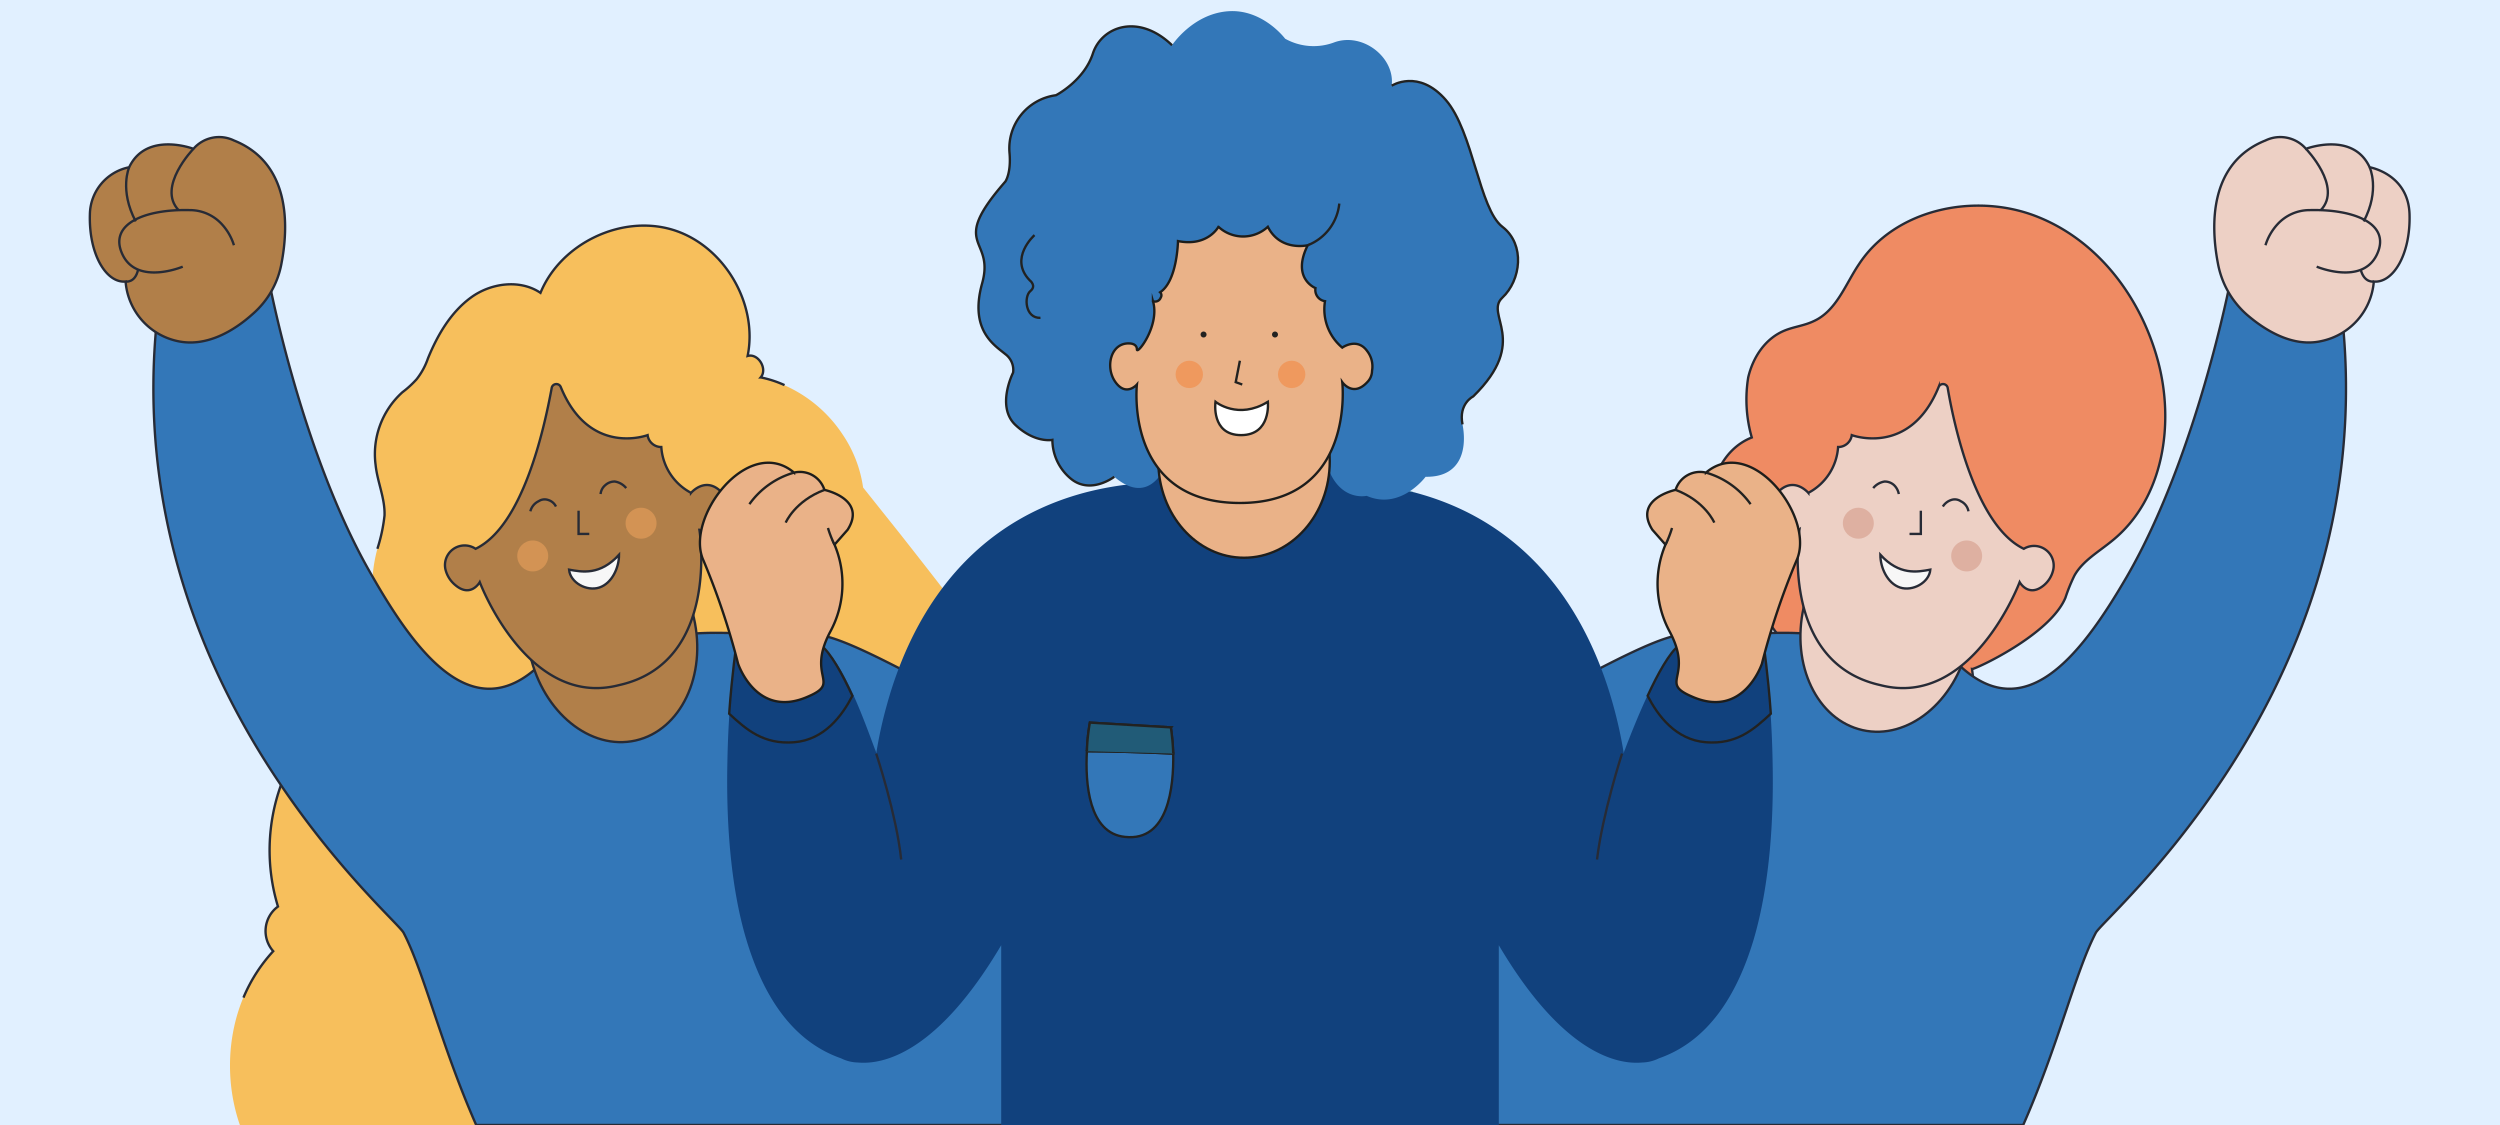 <?xml version="1.0" encoding="utf-8"?>
<svg xmlns="http://www.w3.org/2000/svg" data-name="Capa 1" id="Capa_1" viewBox="0 0 420 189">
  <defs>
    <style>.cls-1{fill:#e1f0ff;}.cls-2{fill:#ef8b63;}.cls-2,.cls-3,.cls-4,.cls-5,.cls-7,.cls-9{stroke:#272b36;}.cls-14,.cls-15,.cls-16,.cls-17,.cls-19,.cls-2,.cls-21,.cls-3,.cls-4,.cls-5,.cls-7,.cls-9{stroke-miterlimit:10;stroke-width:0.4px;}.cls-13,.cls-15,.cls-3{fill:#3377b8;}.cls-4{fill:#edd0c5;}.cls-5{fill:#f7f7f7;}.cls-6{fill:#deb0a1;}.cls-16,.cls-7{fill:none;}.cls-8{fill:#f7bf5c;}.cls-9{fill:#b17f49;}.cls-10{fill:#d39354;}.cls-11,.cls-21{fill:#11417d;}.cls-12{fill:#33918b;}.cls-14{fill:#eab288;stroke:#1d1d1b;}.cls-15,.cls-16,.cls-17,.cls-19,.cls-21{stroke:#222221;}.cls-17{fill:#215b77;}.cls-18{fill:#ef995e;}.cls-19{fill:#fff;}.cls-20{fill:#222221;}</style>
  </defs>
  <rect class="cls-1" height="189" width="420"/>
  <path class="cls-2" d="M331.3,112.4c.4.1,13.1-5.7,15.7-12a28.7,28.7,0,0,1,1.5-3.7c1.4-2.5,4.1-4,6.4-5.9,8.6-7,10.5-19.7,7.6-30.3S352.4,40.3,342,36.3s-23.7-1.1-29.7,8.1c-2.3,3.4-3.8,7.9-7.7,9.6-1.5.7-3.2.9-4.7,1.5-3.3,1.3-5.4,4.5-6.2,7.9a23.1,23.1,0,0,0,.6,10.1c-5.1,2-7.5,8-6.8,13.3s3.9,10,7.1,14.3l21.1,28.7,16-14.2Z"/>
  <path class="cls-3" d="M268,124.5a61.7,61.7,0,0,0-6.5,2c-1.5,6.7-3.9,16.9-6.2,28.5l-12-4.4c-1.5,7.3,9,19.5,7.7,27.2-.6,3.8-1.1,7.5-1.6,11.2h90.5c5.9-13.4,8.8-25.8,12.2-32.3.7-1.3,10.6-10,20.6-24.8,12.3-18.1,24.8-45.6,20.6-80.3l-18.6-4.4s-5.6,29.3-17.4,49.7c-7.7,13.2-18.3,27.8-30.9,11.8l-21.7-2.1c-3.5-.5-8.4-.2-13-.1a84,84,0,0,1-8.6.1c-6.6-.1-29.9,15.4-36,15.7l10.8-.9C255.8,121.7,269.9,124.1,268,124.5Z"/>
  <path class="cls-3" d="M206.1,148.7a51.4,51.4,0,0,1,6.9-.9,12.2,12.2,0,0,1,2.7,0,9,9,0,0,1,4.8,1.3l.4.2c1.2,1,2.4,3.1,3.6,5.6a104.7,104.7,0,0,1,4.5,11.2l.6,1.7a3.1,3.1,0,0,1,.2.8l.6-2.7a56.2,56.2,0,0,1,1.6-5.7,59,59,0,0,1,7.1-15.2,45.3,45.3,0,0,1,14.2-14.4,41.9,41.9,0,0,1,8.2-4.1,64,64,0,0,0,1.5-7.6c.2-2.4-2.1-2.5-5.8-1.3s-9.6,4.3-15.7,7.8c-8.6,5.1-18.1,11.4-25.1,16.1l-7.1,5Z"/>
  <ellipse class="cls-4" cx="317" cy="106.9" rx="17.9" ry="14.1" transform="matrix(0.22, -0.98, 0.98, 0.22, 142.34, 392.26)"/>
  <path class="cls-4" d="M340,92.2a3.3,3.3,0,0,1,4.9,3.7,4.7,4.7,0,0,1-1.5,2.4c-2.6,2.2-4.1-.5-4.1-.5s-8,21.3-23.4,17.3C298.8,111.3,302.3,89,302.3,89s-2.6,2.3-4.5-1a3.9,3.9,0,0,1-.4-2.3,5.1,5.1,0,0,1,1.7-3.4c2.5-2.1,4.7.5,4.7.5a9.4,9.4,0,0,0,5-7.7,2.3,2.3,0,0,0,2.3-2s9.8,3.7,14.6-8.1a.8.8,0,0,1,1.5.1c1.2,7.1,4.9,23.3,12.8,27.1Z"/>
  <path class="cls-5" d="M324.3,95.7c-.2,2.2-3,3.7-5.1,3s-3.3-3.3-3.3-5.5C319.1,96.7,322.1,96.1,324.3,95.7Z"/>
  <circle class="cls-6" cx="312.2" cy="87.9" r="2.6"/>
  <circle class="cls-6" cx="330.4" cy="93.4" r="2.6"/>
  <path class="cls-4" d="M398.8,47.3a11.1,11.1,0,0,1-8.8,10c-4.8,1.1-9.5-1.8-12.6-4.5a15.1,15.1,0,0,1-4.8-8.6c-1.2-6.3-1.5-16.8,8-20.6a5.7,5.7,0,0,1,6.8,1.4s7.9-3,10.7,3.1c0,0,6.5,1.1,6.7,7.9S402,47.6,398.8,47.3Z"/>
  <path class="cls-7" d="M389.2,44.8s7.6,3.2,10.1-2-3.8-7.7-11.3-7.5a7.3,7.3,0,0,0-5.4,2.4,9.2,9.2,0,0,0-2,3.5"/>
  <path class="cls-7" d="M398.8,47.3s-1.6.3-2.2-2"/>
  <path class="cls-7" d="M398.1,28.1s1.8,3.8-1,9.1"/>
  <path class="cls-7" d="M387.4,25s6.2,6.4,2.5,10.3"/>
  <path class="cls-7" d="M322.7,85.8v3.9h-1.9"/>
  <path class="cls-7" d="M330.7,85.9a2.3,2.3,0,0,0-1.3-1.7,1.8,1.8,0,0,0-1.6-.2,2.6,2.6,0,0,0-1.4,1.1"/>
  <path class="cls-7" d="M314.7,82a3.1,3.1,0,0,1,1.9-1.1,2.3,2.3,0,0,1,1.6.6A2.8,2.8,0,0,1,319,83"/>
  <path class="cls-8" d="M201.3,189H40.3c-3.4-9.8-1.6-21.6,5.6-29.2a5.1,5.1,0,0,1,.8-7.5,32.4,32.4,0,0,1,.5-20.4,32,32,0,0,1,13.4-17.1c1.3-.8,2.9-1.6,3.4-3.1s0-3.1-.4-4.7a26.4,26.4,0,0,1-1-10.1,24.3,24.3,0,0,1,.8-4.7,28,28,0,0,0,1.2-5.6c.1-2.9-1.2-5.6-1.5-8.5a14,14,0,0,1,4.5-12.2A16.5,16.5,0,0,0,70,63.7a11.9,11.9,0,0,0,1.9-3.5c1.6-3.9,3.8-7.7,7.2-10.2s8.3-3.1,11.7-.8C94.2,40.9,104.4,36,113,38.6S127.4,51,125.6,59.8c1.8-.5,3.4,2.2,2.2,3.6a22.6,22.6,0,0,1,13.7,9.5,21.2,21.2,0,0,1,3.5,9l6.3,7.9c3.3,4.2,7.7,9.8,12.3,15.9s10.1,13.2,14.8,19.7,8,11.3,10.8,15.9a60.3,60.3,0,0,1,3.9,7.6,53.1,53.1,0,0,1,2.2,6,94.5,94.5,0,0,1,3.1,11.6,125.8,125.8,0,0,1,2,12.6c.2,1.6.4,3.2.5,4.7S201.2,187.4,201.3,189Z"/>
  <path class="cls-3" d="M151.9,124.5a61.7,61.7,0,0,1,6.5,2c1.5,6.7,3.9,16.9,6.2,28.5l12-4.4c1.5,7.3-9,19.5-7.8,27.2.7,3.8,1.2,7.5,1.7,11.2H80c-5.9-13.4-8.8-25.8-12.2-32.3-.7-1.3-10.6-10-20.6-24.8C34.9,113.8,22.4,86.3,26.6,51.6l18.6-4.4s5.5,29.3,17.4,49.7c7.6,13.2,18.2,27.8,30.8,11.8l21.8-2.1c3.5-.5,8.3-.2,13-.1a82.3,82.3,0,0,0,8.5.1c6.7-.1,30,15.4,36.1,15.7l-10.8-.9C164.1,121.7,150,124.1,151.9,124.5Z"/>
  <path class="cls-3" d="M213.8,148.7a51.4,51.4,0,0,0-6.9-.9,12.2,12.2,0,0,0-2.7,0,8.8,8.8,0,0,0-4.8,1.3.5.5,0,0,0-.4.2c-1.2,1-2.4,3.1-3.7,5.6s-3.3,8.1-4.4,11.2l-.6,1.7-.3.8c-.1-.8-.3-1.7-.5-2.7s-1-3.7-1.6-5.7a62.5,62.5,0,0,0-7.1-15.2,46.3,46.3,0,0,0-14.2-14.4,41.9,41.9,0,0,0-8.2-4.1c-.9-4-1.5-6.7-1.6-7.6-.1-2.4,2.2-2.5,5.9-1.3s9.6,4.3,15.7,7.8c8.6,5.1,18.1,11.4,25.1,16.1l7.1,5Z"/>
  <ellipse class="cls-9" cx="102.9" cy="106.9" rx="14.1" ry="17.9" transform="translate(-21.2 25.5) rotate(-12.8)"/>
  <path class="cls-9" d="M79.9,92.2a3.3,3.3,0,0,0-5,3.7,4.9,4.9,0,0,0,1.6,2.4c2.6,2.2,4.1-.5,4.1-.5s8,21.3,23.4,17.3c17.1-3.8,13.5-26.1,13.5-26.1a2.9,2.9,0,0,0,4.6-1,3.9,3.9,0,0,0,.4-2.3,5.6,5.6,0,0,0-1.7-3.4c-2.5-2.1-4.7.5-4.7.5a9.4,9.4,0,0,1-5-7.7,2.3,2.3,0,0,1-2.3-2S99,76.8,94.2,65a.8.8,0,0,0-1.5.1c-1.3,7.1-4.9,23.3-12.8,27.1Z"/>
  <path class="cls-5" d="M95.6,95.7c.2,2.2,3,3.7,5.1,3s3.3-3.3,3.3-5.5C100.8,96.7,97.8,96.1,95.6,95.7Z"/>
  <circle class="cls-10" cx="107.7" cy="87.9" r="2.6"/>
  <circle class="cls-10" cx="89.5" cy="93.4" r="2.6"/>
  <path class="cls-9" d="M21.1,47.3a11.1,11.1,0,0,0,8.7,10c4.9,1.1,9.6-1.8,12.6-4.5a14.7,14.7,0,0,0,4.9-8.6c1.2-6.3,1.5-16.8-8-20.6A5.7,5.7,0,0,0,32.5,25s-7.9-3-10.8,3.1A8.2,8.2,0,0,0,15.1,36C14.9,42.8,17.9,47.6,21.1,47.3Z"/>
  <path class="cls-7" d="M30.7,44.8s-7.6,3.2-10.1-2,3.8-7.7,11.3-7.5a7.3,7.3,0,0,1,5.4,2.4,9.2,9.2,0,0,1,2,3.5"/>
  <path class="cls-7" d="M21.1,47.3s1.6.3,2.1-2"/>
  <path class="cls-7" d="M21.7,28.1s-1.7,3.8,1.1,9.1"/>
  <path class="cls-7" d="M32.5,25S26.3,31.4,30,35.3"/>
  <path class="cls-7" d="M97.2,85.8v3.9H99"/>
  <path class="cls-7" d="M89.1,85.9a2.6,2.6,0,0,1,1.4-1.7,1.8,1.8,0,0,1,1.6-.2,2.1,2.1,0,0,1,1.3,1.1"/>
  <path class="cls-7" d="M105.2,82a3.1,3.1,0,0,0-1.9-1.1,2.3,2.3,0,0,0-1.6.6,2.2,2.2,0,0,0-.8,1.5"/>
  <path class="cls-7" d="M63.4,92.2a28,28,0,0,0,1.2-5.6c.1-2.9-1.2-5.6-1.5-8.5a14,14,0,0,1,4.5-12.2A16.5,16.5,0,0,0,70,63.7a11.9,11.9,0,0,0,1.9-3.5c1.6-3.9,3.8-7.7,7.2-10.2s8.3-3.1,11.7-.8C94.2,40.9,104.4,36,113,38.6S127.4,51,125.6,59.8c1.8-.5,3.4,2.2,2.2,3.6a18.7,18.7,0,0,1,4,1.3"/>
  <path class="cls-7" d="M40.9,167.6a26.7,26.7,0,0,1,5-7.8,5.1,5.1,0,0,1,.8-7.5,32.4,32.4,0,0,1,.5-20.4"/>
  <path class="cls-11" d="M294.6,157.9c-2.8,9.3-7.6,17-15.9,19.9h0a6.6,6.6,0,0,1-2.8.7c-4.3.4-13.4-1.6-24.1-19.7V189H168.2V158.8c-10.7,18.1-19.8,20.1-24.1,19.7a6.6,6.6,0,0,1-2.8-.7h0c-8.3-2.9-13.1-10.6-15.9-19.9s-3.4-20.6-3.2-29.8a166.6,166.6,0,0,1,1.5-19.7s10.3-2.9,14.2,0,7.4,13,9.1,17.5a1.9,1.9,0,0,1,.2.7,73.7,73.7,0,0,1,1.8-8.2c3.5-12.7,12-29.9,33.1-35.6a52.6,52.6,0,0,1,9.4-1.6c5.8-.6,12.1-1.2,18.5-1.4s12.7.8,18.5,1.4a52.6,52.6,0,0,1,9.4,1.6c21.1,5.7,29.6,23,33.1,35.6a73.7,73.7,0,0,1,1.8,8.2,1.9,1.9,0,0,1,.2-.7c1.7-4.5,6-15.2,9.1-17.5s14.2,0,14.2,0a166.6,166.6,0,0,1,1.5,19.7C298,137.3,297.4,148.4,294.6,157.9Z"/>
  <path class="cls-12" d="M237.9,82.8a52.6,52.6,0,0,0-9.4-1.6c-5.8-.6-12.1-1.2-18.5-1.4C219.4,79.5,229,80,237.9,82.8Z"/>
  <ellipse class="cls-11" cx="209" cy="77.5" rx="19" ry="21.4"/>
  <path class="cls-13" d="M196,77.8s-2.6,7.6-8.8,2.3c0,0-3.9,3-7.2.4a8.5,8.5,0,0,1-3.2-6.6s-2.9.6-6.2-2.5-.4-8.8-.4-8.8a3.3,3.3,0,0,0-1.3-3.1c-1.8-1.5-6.1-4-3.9-11.9s-5.8-6,3.9-17.1c0,0,1-1.4.7-4.8a9,9,0,0,1,7.8-9.7s4.7-2.4,6.2-7,7.7-6.8,13.3-1.4c0,0,3.4-5.2,9.3-5.7s9.7,4.6,9.7,4.6a9.8,9.8,0,0,0,8.3.6c4.8-1.7,10.2,2.6,9.6,7.3,0,0,4.5-2.9,9.1,2.4s5.6,18.3,9.5,21.3,3.1,9,0,11.9,4.7,7.2-4.9,16.6c0,0-2.5,1.2-1.8,4.7s.2,8.9-6.2,8.8c0,0-4.2,5.7-9.9,3.2,0,0-7.2,1.7-7.6-11.3l-12.5,6.7Z"/>
  <ellipse class="cls-14" cx="209" cy="77.5" rx="14.4" ry="16.2"/>
  <path class="cls-15" d="M189,140.6c-6.1-.6-6.7-9-6.4-14.4,3.9,0,10.3.2,14.5.4C197.2,132.2,196.3,141.4,189,140.6Z"/>
  <path class="cls-16" d="M197.1,126.6c-4.2-.2-10.6-.4-14.5-.4a33.1,33.1,0,0,1,.5-4.8l13.6.8A38.6,38.6,0,0,1,197.1,126.6Z"/>
  <path class="cls-17" d="M182.6,126.2a33.1,33.1,0,0,1,.5-4.8l13.6.8a38.6,38.6,0,0,1,.4,4.4"/>
  <path class="cls-14" d="M194.9,49.1c2.9-1.9,3-8.6,3-8.6,5,1,6.8-2.4,6.8-2.4a6.1,6.1,0,0,0,8.3,0c2.1,4.2,6.7,3.1,6.7,3.1-2.8,5.6,1.3,7.2,1.3,7.2a1.9,1.9,0,0,0,1.6,2.2,8.4,8.4,0,0,0,2.9,7.8s2.5-1.8,4.2.6a4.2,4.2,0,0,1,.8,3.3,2.7,2.7,0,0,1-.8,1.9c-2.4,2.6-4.2,0-4.2,0s2.3,20.3-17.2,20.3S191,64.6,191,64.6s-1.8,2.1-3.6-.4-.8-6.7,2.4-6.5c0,0,1.2,0,1.2,1s3.9-4,2.7-8.1A1,1,0,0,0,195,50a.7.7,0,0,0-.1-.9Z"/>
  <circle class="cls-18" cx="199.8" cy="62.9" r="2.3"/>
  <circle class="cls-18" cx="217" cy="62.9" r="2.3"/>
  <path class="cls-19" d="M204.2,67.5s3.8,3.1,8.8,0c0,0,.6,5.6-4.5,5.6S204.2,67.5,204.2,67.5Z"/>
  <polyline class="cls-16" points="208.3 60.6 207.6 64.2 208.7 64.6"/>
  <path class="cls-20" d="M202.2,56.7a.5.5,0,0,0,0-1,.5.5,0,1,0,0,1Z"/>
  <path class="cls-20" d="M214.2,56.7a.5.5,0,0,0,0-1,.5.5,0,1,0,0,1Z"/>
  <path class="cls-16" d="M173.8,39.5s-4.4,3.9-.8,7.6c0,0,1.2.9.1,1.8s-.9,4.6,1.7,4.5"/>
  <path class="cls-16" d="M233.8,14.4s4.5-2.9,9.1,2.4,5.6,18.3,9.5,21.3,3.1,9,0,11.9,4.7,7.2-4.9,16.6c0,0-2.5,1.2-1.8,4.7"/>
  <path class="cls-16" d="M187.2,80.1s-3.9,3-7.2.4a8.5,8.5,0,0,1-3.2-6.6s-2.9.6-6.2-2.5-.4-8.8-.4-8.8a3.3,3.3,0,0,0-1.3-3.1c-1.8-1.5-6.1-4-3.9-11.9s-5.8-6,3.9-17.1c0,0,1-1.4.7-4.8a9,9,0,0,1,7.8-9.7s4.7-2.4,6.2-7,7.7-6.8,13.3-1.4"/>
  <path class="cls-16" d="M219.7,41.2a8.4,8.4,0,0,0,5.3-7"/>
  <path class="cls-21" d="M143.2,116.9c-1.7,3.3-4.7,7.4-9.8,7.8s-8-2.1-10.9-4.8c.5-6.9,1.2-11.5,1.2-11.5s10.3-2.9,14.2,0C139.5,109.6,141.5,113.2,143.2,116.9Z"/>
  <path class="cls-14" d="M124,111.5a123.8,123.8,0,0,0-5.8-17.3c-3.3-7.1,7.5-21.3,15.2-14.8a4.3,4.3,0,0,1,5.1,2.9s7.2,1.5,3.9,6.7l-2.2,2.5a16.9,16.9,0,0,1-.7,14.6c-4.1,7.7,1.9,8.5-3.7,10.9C127.1,120.9,124,111.5,124,111.5Z"/>
  <path class="cls-16" d="M125.9,84.7a13.9,13.9,0,0,1,7.5-5.3"/>
  <path class="cls-16" d="M132,87.8s1.5-3.6,6.5-5.5"/>
  <path class="cls-16" d="M139.1,88.7a17.5,17.5,0,0,0,1.1,2.8"/>
  <path class="cls-21" d="M276.8,116.9c1.7,3.3,4.7,7.4,9.8,7.8s8-2.1,10.9-4.8c-.5-6.9-1.2-11.5-1.2-11.5s-10.3-2.9-14.2,0C280.5,109.6,278.5,113.2,276.8,116.9Z"/>
  <path class="cls-14" d="M296,111.5a123.8,123.8,0,0,1,5.8-17.3c3.3-7.1-7.5-21.3-15.2-14.8a4.3,4.3,0,0,0-5.1,2.9s-7.2,1.5-3.9,6.7l2.2,2.5a16.9,16.9,0,0,0,.7,14.6c4.1,7.7-1.9,8.5,3.7,10.9C292.9,120.9,296,111.5,296,111.5Z"/>
  <path class="cls-16" d="M294.1,84.7a13.9,13.9,0,0,0-7.5-5.3"/>
  <path class="cls-16" d="M288,87.8s-1.5-3.6-6.5-5.5"/>
  <path class="cls-16" d="M280.9,88.7a17.5,17.5,0,0,1-1.1,2.8"/>
  <path class="cls-7" d="M147.2,126.6s3.4,10.2,4.2,17.8"/>
  <path class="cls-7" d="M272.5,126.6s-3.3,10.2-4.2,17.8"/>
</svg>